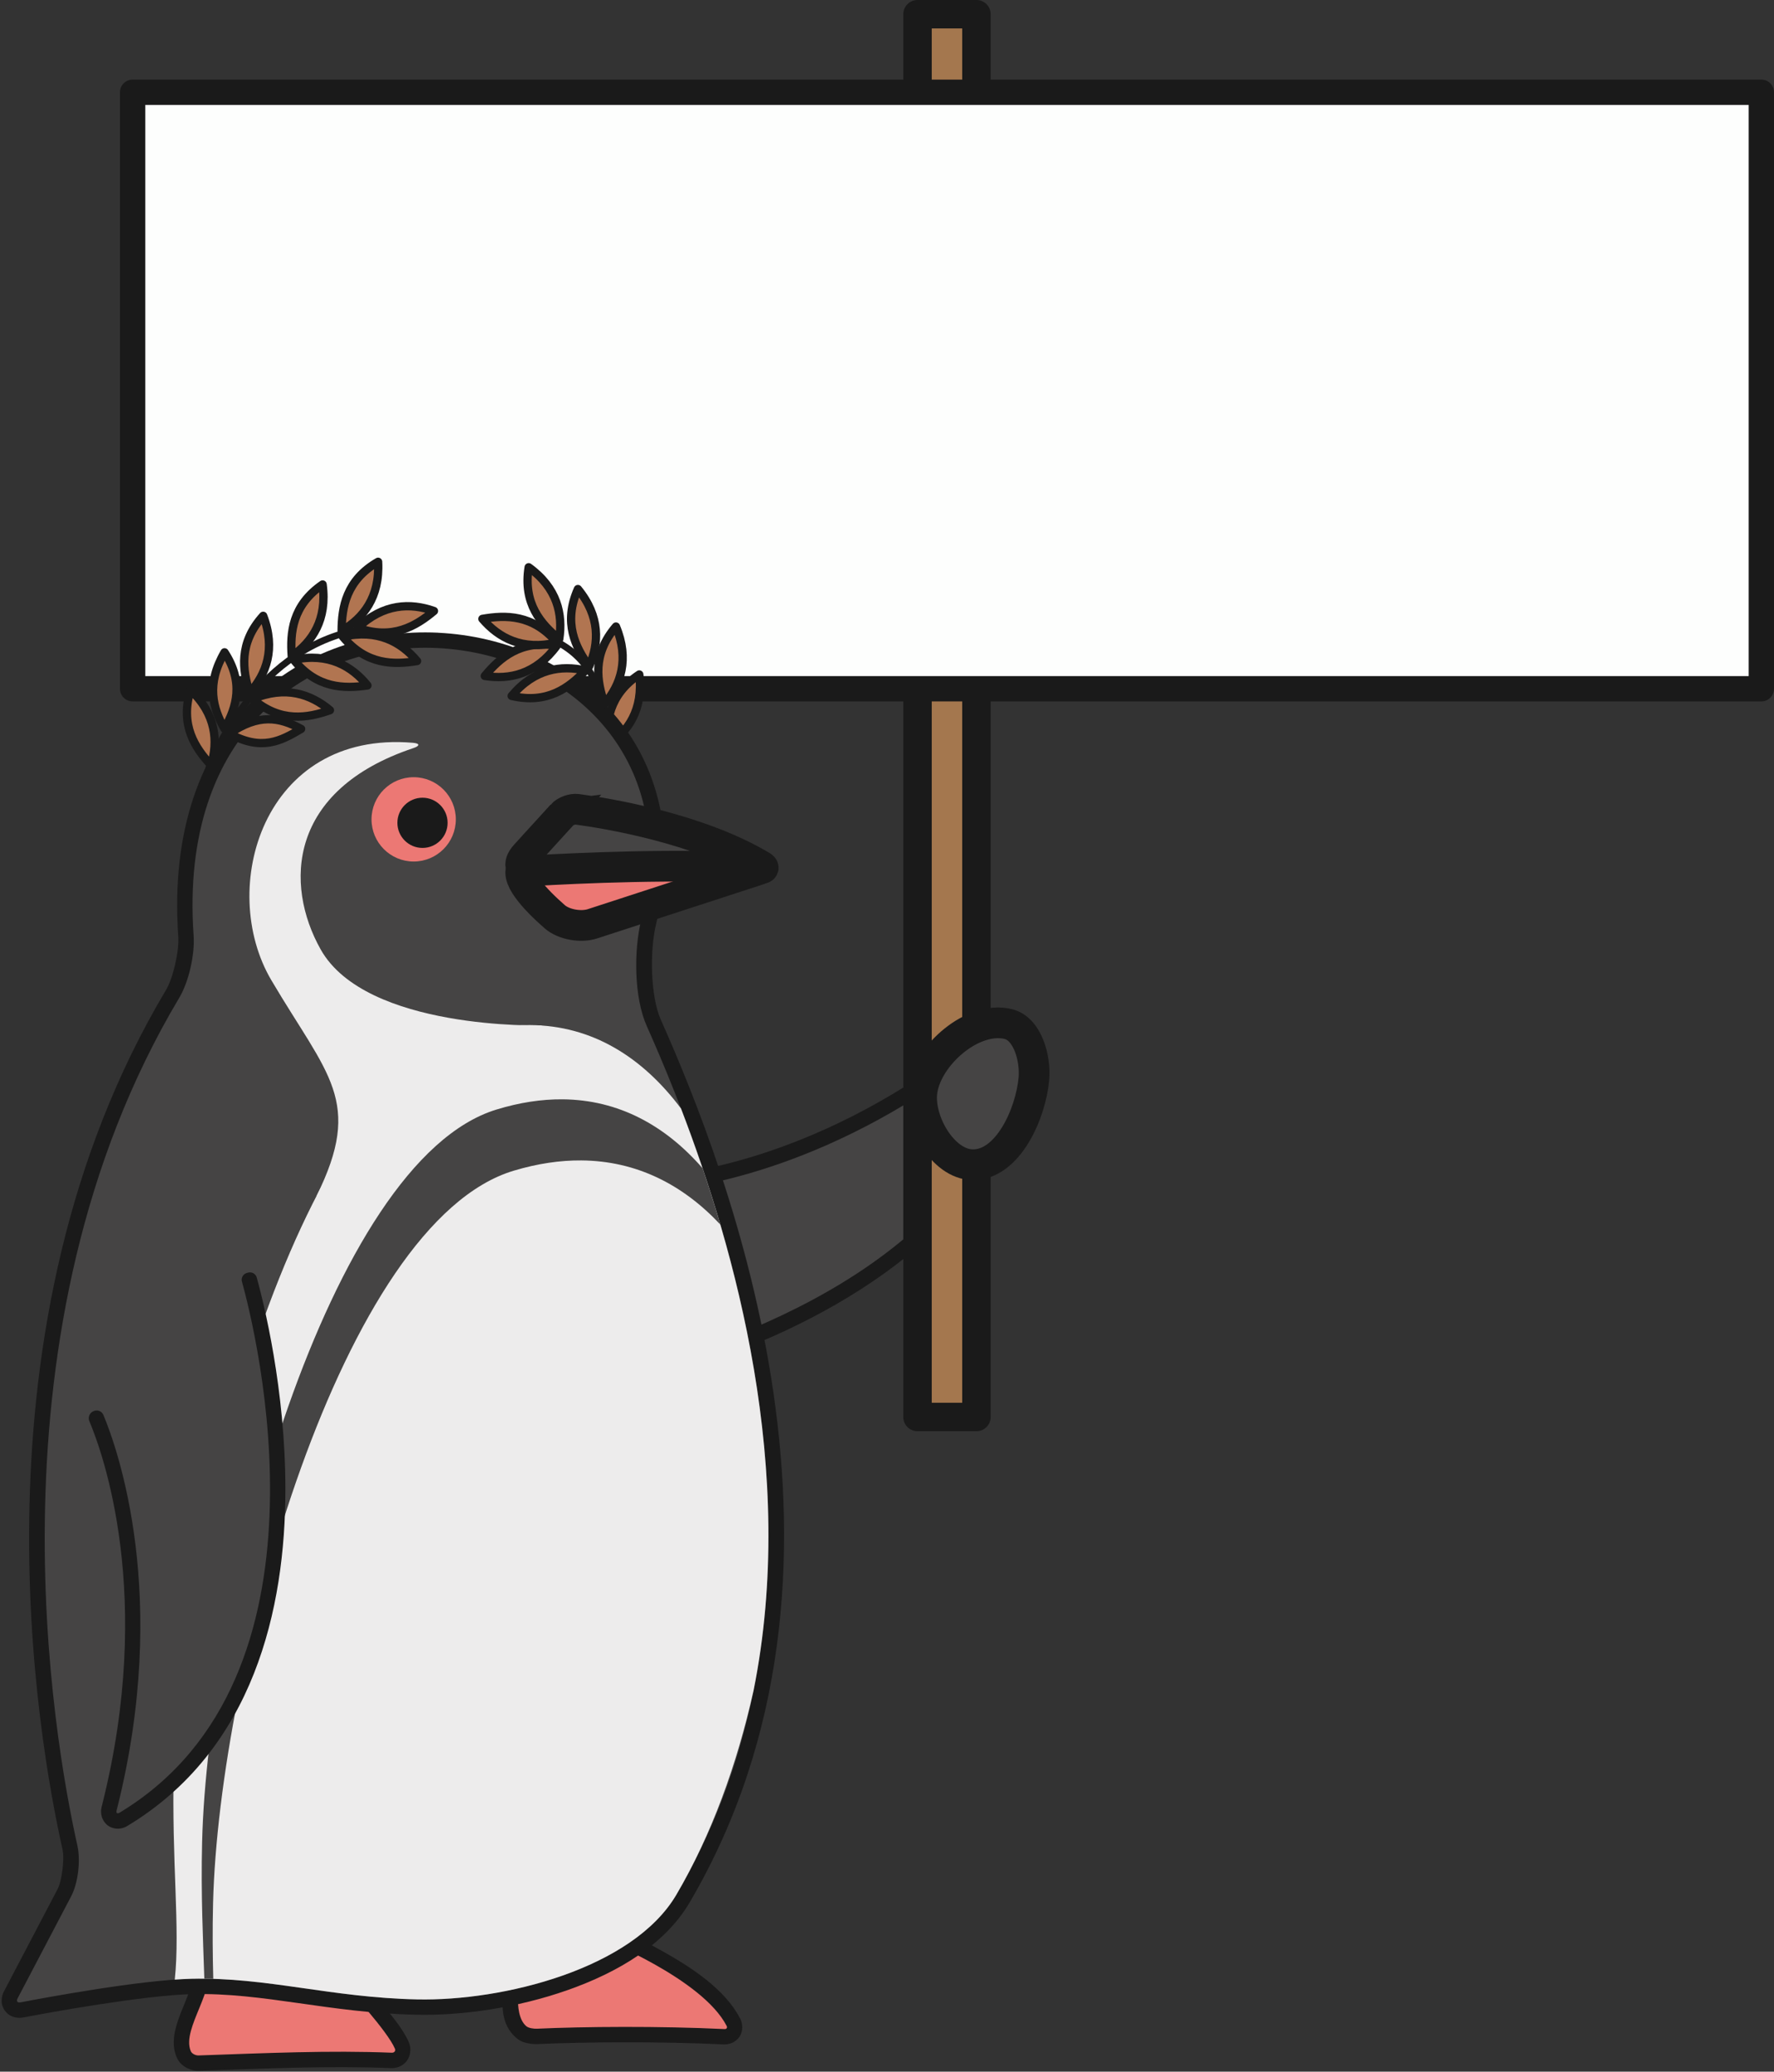 <?xml version="1.0" encoding="UTF-8" standalone="no"?>
<!-- Created with Inkscape (http://www.inkscape.org/) -->

<svg
   width="66.146mm"
   height="77.247mm"
   viewBox="0 0 66.146 77.247"
   version="1.1"
   id="svg1"
   inkscape:version="1.4.2 (ebf0e940d0, 2025-05-08)"
   sodipodi:docname="humboldt.svg"
   xml:space="preserve"
   xmlns:inkscape="http://www.inkscape.org/namespaces/inkscape"
   xmlns:sodipodi="http://sodipodi.sourceforge.net/DTD/sodipodi-0.dtd"
   xmlns="http://www.w3.org/2000/svg"
   xmlns:svg="http://www.w3.org/2000/svg"><rect x="0" y="0" width="66.146" height="77.247" fill="#333333" stroke="none"/><sodipodi:namedview
     id="namedview1"
     pagecolor="#ffffff"
     bordercolor="#999999"
     borderopacity="1"
     inkscape:showpageshadow="2"
     inkscape:pageopacity="0"
     inkscape:pagecheckerboard="0"
     inkscape:deskcolor="#d1d1d1"
     inkscape:document-units="mm"
     inkscape:zoom="1.4645623"
     inkscape:cx="194.25599"
     inkscape:cy="36.188287"
     inkscape:window-width="1920"
     inkscape:window-height="1008"
     inkscape:window-x="1920"
     inkscape:window-y="0"
     inkscape:window-maximized="1"
     inkscape:current-layer="layer1" /><defs
     id="defs1"><inkscape:path-effect
       effect="fillet_chamfer"
       id="path-effect5-5-8"
       is_visible="true"
       lpeversion="1"
       nodesatellites_param="F,0,0,1,0,0.193,0,1 @ F,0,0,1,0,0.275,0,1 @ F,0,0,1,0,0.198,0,1 @ F,0,0,1,0,0.173,0,1"
       radius="0"
       unit="px"
       method="auto"
       mode="F"
       chamfer_steps="1"
       flexible="false"
       use_knot_distance="true"
       apply_no_radius="true"
       apply_with_radius="true"
       only_selected="false"
       hide_knots="false" /><inkscape:path-effect
       effect="fillet_chamfer"
       id="path-effect4-9-7"
       is_visible="true"
       lpeversion="1"
       nodesatellites_param="F,0,0,1,0,0.228,0,1 @ F,0,0,1,0,0.299,0,1 @ F,0,0,1,0,1.014,0,1 @ F,0,0,1,0,0.063,0,1 @ F,0,0,1,0,0.804,0,1"
       radius="0"
       unit="px"
       method="auto"
       mode="F"
       chamfer_steps="1"
       flexible="false"
       use_knot_distance="true"
       apply_no_radius="true"
       apply_with_radius="true"
       only_selected="false"
       hide_knots="false" /><inkscape:path-effect
       effect="fillet_chamfer"
       id="path-effect12-848-4"
       is_visible="true"
       lpeversion="1"
       nodesatellites_param="F,0,0,1,0,0.298,0,1 @ F,0,0,1,0,0.113,0,1 @ F,0,0,1,0,0.113,0,1 @ F,0,0,1,0,0.333,0,1 @ F,0,0,1,0,0.312,0,1 @ F,0,0,1,0,0.113,0,1 @ F,0,0,1,0,0.113,0,1 @ F,0,0,1,0,0,0,1 @ F,0,0,1,0,0,0,1 @ F,0,0,1,0,0,0,1 @ F,0,0,1,0,0,0,1 @ F,0,0,1,0,0.312,0,1"
       radius="0"
       unit="px"
       method="auto"
       mode="F"
       chamfer_steps="1"
       flexible="false"
       use_knot_distance="true"
       apply_no_radius="true"
       apply_with_radius="true"
       only_selected="false"
       hide_knots="false" /><inkscape:path-effect
       effect="fillet_chamfer"
       id="path-effect43"
       is_visible="true"
       lpeversion="1"
       nodesatellites_param="F,0,0,1,0,0,0,1 @ F,0,0,1,0,5.164,0,1 @ F,0,0,1,0,0,0,1 @ F,0,0,1,0,0,0,1 @ F,0,0,1,0,0,0,1 @ F,0,0,1,0,5.503,0,1 @ F,0,0,1,0,0,0,1 @ F,0,0,1,0,0,0,1"
       radius="0"
       unit="px"
       method="auto"
       mode="F"
       chamfer_steps="1"
       flexible="false"
       use_knot_distance="true"
       apply_no_radius="true"
       apply_with_radius="true"
       only_selected="false"
       hide_knots="false" /><inkscape:path-effect
       effect="fillet_chamfer"
       id="path-effect44"
       is_visible="true"
       lpeversion="1"
       nodesatellites_param="F,0,0,1,0,0.136,0,1 @ F,0,0,1,0,0.153,0,1 @ F,0,0,1,0,0.157,0,1 @ F,0,0,1,0,0.154,0,1"
       radius="0"
       unit="px"
       method="auto"
       mode="F"
       chamfer_steps="1"
       flexible="false"
       use_knot_distance="true"
       apply_no_radius="true"
       apply_with_radius="true"
       only_selected="false"
       hide_knots="false" /><inkscape:path-effect
       effect="fillet_chamfer"
       id="path-effect19-0"
       is_visible="true"
       lpeversion="1"
       nodesatellites_param="F,0,0,1,0,0,0,1 @ F,0,0,1,0,0.944,0,1 @ F,0,0,1,0,0.131,0,1"
       radius="0"
       unit="px"
       method="auto"
       mode="F"
       chamfer_steps="1"
       flexible="false"
       use_knot_distance="true"
       apply_no_radius="true"
       apply_with_radius="true"
       only_selected="false"
       hide_knots="false" /><inkscape:path-effect
       effect="fillet_chamfer"
       id="path-effect18-46"
       is_visible="true"
       lpeversion="1"
       nodesatellites_param="F,0,0,1,0,0.396,0,1 @ F,0,0,1,0,1.003,0,1 @ F,0,0,1,0,0.197,0,1"
       radius="0"
       unit="px"
       method="auto"
       mode="F"
       chamfer_steps="1"
       flexible="false"
       use_knot_distance="true"
       apply_no_radius="true"
       apply_with_radius="true"
       only_selected="false"
       hide_knots="false" /><inkscape:path-effect
       effect="fillet_chamfer"
       id="path-effect12-1-5-2"
       is_visible="true"
       lpeversion="1"
       nodesatellites_param="F,0,0,1,0,0.298,0,1 @ F,0,0,1,0,0.113,0,1 @ F,0,0,1,0,0.113,0,1 @ F,0,0,1,0,0.333,0,1 @ F,0,0,1,0,0.312,0,1 @ F,0,0,1,0,0.113,0,1 @ F,0,0,1,0,0.113,0,1 @ F,0,0,1,0,0,0,1 @ F,0,0,1,0,0,0,1 @ F,0,0,1,0,0,0,1 @ F,0,0,1,0,0,0,1 @ F,0,0,1,0,0.312,0,1"
       radius="0"
       unit="px"
       method="auto"
       mode="F"
       chamfer_steps="1"
       flexible="false"
       use_knot_distance="true"
       apply_no_radius="true"
       apply_with_radius="true"
       only_selected="false"
       hide_knots="false" /><inkscape:path-effect
       effect="fillet_chamfer"
       id="path-effect20-6"
       is_visible="true"
       lpeversion="1"
       nodesatellites_param="F,0,0,1,0,0,0,1 @ F,0,0,1,0,0,0,1 @ F,0,0,1,0,0.557,0,1 @ F,0,0,1,0,0,0,1 @ F,0,0,1,0,0,0,1"
       radius="0"
       unit="px"
       method="auto"
       mode="F"
       chamfer_steps="1"
       flexible="false"
       use_knot_distance="true"
       apply_no_radius="true"
       apply_with_radius="true"
       only_selected="false"
       hide_knots="false" /><inkscape:path-effect
       effect="fillet_chamfer"
       id="path-effect5-5-8-6"
       is_visible="true"
       lpeversion="1"
       nodesatellites_param="F,0,0,1,0,0.193,0,1 @ F,0,0,1,0,0.275,0,1 @ F,0,0,1,0,0.198,0,1 @ F,0,0,1,0,0.173,0,1"
       radius="0"
       unit="px"
       method="auto"
       mode="F"
       chamfer_steps="1"
       flexible="false"
       use_knot_distance="true"
       apply_no_radius="true"
       apply_with_radius="true"
       only_selected="false"
       hide_knots="false" /><inkscape:path-effect
       effect="fillet_chamfer"
       id="path-effect4-9-7-7"
       is_visible="true"
       lpeversion="1"
       nodesatellites_param="F,0,0,1,0,0.228,0,1 @ F,0,0,1,0,0.299,0,1 @ F,0,0,1,0,1.014,0,1 @ F,0,0,1,0,0.063,0,1 @ F,0,0,1,0,0.804,0,1"
       radius="0"
       unit="px"
       method="auto"
       mode="F"
       chamfer_steps="1"
       flexible="false"
       use_knot_distance="true"
       apply_no_radius="true"
       apply_with_radius="true"
       only_selected="false"
       hide_knots="false" /><inkscape:path-effect
       effect="fillet_chamfer"
       id="path-effect12-848-4-3"
       is_visible="true"
       lpeversion="1"
       nodesatellites_param="F,0,0,1,0,0.298,0,1 @ F,0,0,1,0,0.113,0,1 @ F,0,0,1,0,0.113,0,1 @ F,0,0,1,0,0.333,0,1 @ F,0,0,1,0,0.312,0,1 @ F,0,0,1,0,0.113,0,1 @ F,0,0,1,0,0.113,0,1 @ F,0,0,1,0,0,0,1 @ F,0,0,1,0,0,0,1 @ F,0,0,1,0,0,0,1 @ F,0,0,1,0,0,0,1 @ F,0,0,1,0,0.312,0,1"
       radius="0"
       unit="px"
       method="auto"
       mode="F"
       chamfer_steps="1"
       flexible="false"
       use_knot_distance="true"
       apply_no_radius="true"
       apply_with_radius="true"
       only_selected="false"
       hide_knots="false" /><inkscape:path-effect
       effect="fillet_chamfer"
       id="path-effect43-6"
       is_visible="true"
       lpeversion="1"
       nodesatellites_param="F,0,0,1,0,0,0,1 @ F,0,0,1,0,5.164,0,1 @ F,0,0,1,0,0,0,1 @ F,0,0,1,0,0,0,1 @ F,0,0,1,0,0,0,1 @ F,0,0,1,0,5.503,0,1 @ F,0,0,1,0,0,0,1 @ F,0,0,1,0,0,0,1"
       radius="0"
       unit="px"
       method="auto"
       mode="F"
       chamfer_steps="1"
       flexible="false"
       use_knot_distance="true"
       apply_no_radius="true"
       apply_with_radius="true"
       only_selected="false"
       hide_knots="false" /><inkscape:path-effect
       effect="fillet_chamfer"
       id="path-effect44-3"
       is_visible="true"
       lpeversion="1"
       nodesatellites_param="F,0,0,1,0,0.136,0,1 @ F,0,0,1,0,0.153,0,1 @ F,0,0,1,0,0.157,0,1 @ F,0,0,1,0,0.154,0,1"
       radius="0"
       unit="px"
       method="auto"
       mode="F"
       chamfer_steps="1"
       flexible="false"
       use_knot_distance="true"
       apply_no_radius="true"
       apply_with_radius="true"
       only_selected="false"
       hide_knots="false" /></defs><g
     inkscape:label="Layer 1"
     inkscape:groupmode="layer"
     id="layer1"
     transform="translate(-51.858,-123.825)"><path
       id="path9-6-5-7-1"
       style="baseline-shift:baseline;display:inline;overflow:visible;vector-effect:none;fill:#454444;fill-opacity:1;stroke-width:0.885;paint-order:stroke fill markers;enable-background:accumulate;stop-color:#000000"
       d="m 88.793,162.638 c -6.598,5.391 -12.622,5.451 -12.622,5.451 l -1.942,7.094 c 0,0 10.856,-1.886 14.564,-8.959 z" /><path
       id="path8-74-9-2"
       style="baseline-shift:baseline;display:inline;overflow:visible;vector-effect:none;fill:#1a1a1a;stroke-width:0.866;paint-order:stroke fill markers;enable-background:accumulate;stop-color:#000000"
       d="m 88.822,161.995 c -5.797,4.87 -11.114,5.563 -12.35,5.66 -0.149,0.012 -0.267,0.136 -0.264,0.285 l 7.36e-4,0.015 c 0.004,0.159 0.136,0.284 0.294,0.271 1.268,-0.104 6.56,-0.809 12.319,-5.489 z m 0,4.053 c -3.304,6.456 -12.694,8.697 -14.357,9.049 -0.14,0.029 -0.232,0.164 -0.206,0.305 l 0.008,0.043 c 0.027,0.147 0.168,0.244 0.313,0.213 0.931,-0.196 4.185,-0.961 7.509,-2.683 2.505,-1.298 5.091,-3.17 6.733,-5.776 z" /><rect
       style="fill:#a4774e;fill-opacity:1;stroke:#1a1a1a;stroke-width:1.061;stroke-linejoin:round;stroke-dasharray:none;paint-order:stroke fill markers"
       id="rect38"
       width="2.197"
       height="52.306"
       x="86.069"
       y="124.355" /><rect
       style="fill:#fdfefd;fill-opacity:1;stroke:#1a1a1a;stroke-width:0.944;stroke-linejoin:round;stroke-dasharray:none;paint-order:stroke fill markers"
       id="rect39"
       width="60.729"
       height="22.241"
       x="56.803"
       y="127.265" /><path
       style="display:inline;fill:#454444;fill-opacity:1;stroke:#1a1a1a;stroke-width:1.145;stroke-linejoin:round;stroke-dasharray:none;paint-order:stroke fill markers"
       d="m 89.451,162.008 c -1.311,-0.319 -2.994,1.136 -3.209,2.468 -0.178,1.104 0.764,2.765 1.882,2.778 1.311,0.016 2.165,-1.896 2.284,-3.201 0.068,-0.749 -0.226,-1.867 -0.958,-2.045 z"
       id="path39"
       sodipodi:nodetypes="aaaaa" /><path
       style="fill:none;stroke:#1a1a1a;stroke-width:0.25;stroke-linecap:round;stroke-linejoin:round;stroke-dasharray:none;paint-order:stroke fill markers"
       d="m 74.277,152.056 c 0,0 0.798,-3.13 -1.772,-4.359"
       id="path4" /><path
       id="path2-4-5-8"
       style="fill:#b17551;fill-opacity:1;stroke:#1a1a1a;stroke-width:0.309;stroke-linejoin:round;paint-order:stroke fill markers"
       d="m 74.503,151.63 c -0.05,-0.875 0.046,-1.894 1.192,-2.656 0.158,1.315 -0.421,2.136 -1.192,2.656 z"
       sodipodi:nodetypes="ccc" /><g
       id="g36"
       transform="matrix(0.866,0,0,0.866,-136.802,305.865)"><g
         id="g23"><path
           id="path14-4-3-04-4"
           style="baseline-shift:baseline;display:inline;overflow:visible;vector-effect:none;fill:#1a1a1a;paint-order:stroke fill markers;enable-background:accumulate;stop-color:#000000"
           d="m 226.748,-125.793 -0.604,0.269 c 0.109,0.244 -0.026,0.803 -0.309,1.496 -0.142,0.346 -0.301,0.71 -0.404,1.1 -0.103,0.389 -0.164,0.838 0.025,1.291 0.11,0.263 0.29,0.389 0.45,0.471 0.16,0.082 0.316,0.126 0.521,0.119 2.947,-0.101 5.604,-0.221 8.269,-0.115 0.23,0.009 0.486,-0.079 0.66,-0.295 0.174,-0.215 0.209,-0.561 0.107,-0.799 -0.251,-0.589 -0.759,-1.184 -1.258,-1.778 -0.5,-0.594 -1.019,-1.167 -1.06,-1.216 l -2.834,-0.607 c 0.007,0.016 -3.564,0.064 -3.564,0.064 z"
           sodipodi:nodetypes="scccssscccsccs" /><path
           style="baseline-shift:baseline;display:inline;overflow:visible;vector-effect:none;fill:#ec7874;fill-opacity:1;paint-order:stroke fill markers;enable-background:accumulate;stop-color:#000000"
           d="m 226.748,-125.793 c 0.523,1.173 -1.099,2.902 -0.682,3.901 0.048,0.114 0.214,0.189 0.338,0.184 2.943,-0.101 5.615,-0.224 8.318,-0.117 0.104,0.004 0.175,-0.077 0.134,-0.173 -0.328,-0.771 -2.013,-2.581 -2.221,-2.832"
           id="path15-2-7-1-22-9" /><path
           id="path17-6-8-20-9"
           style="baseline-shift:baseline;display:inline;overflow:visible;vector-effect:none;fill:#1a1a1a;paint-order:stroke fill markers;enable-background:accumulate;stop-color:#000000"
           d="m 243.931,-127.38 -2.342,0.809 -1.973,1.242 c 0,0 -0.107,0.47 -0.125,1.028 -0.018,0.558 -0.034,1.294 0.582,1.83 0.206,0.179 0.376,0.212 0.526,0.242 0.149,0.03 0.281,0.037 0.41,0.031 1.956,-0.09 5.263,-0.118 8.006,0.015 h 0.002 c 0.204,0.009 0.498,-0.07 0.672,-0.328 0.174,-0.258 0.134,-0.584 0.037,-0.772 v -0.002 c -0.664,-1.288 -2.111,-2.217 -3.385,-2.932 -1.274,-0.714 -2.41,-1.164 -2.41,-1.164 z"
           sodipodi:nodetypes="cccscscccsccscc" /><path
           style="baseline-shift:baseline;display:inline;overflow:visible;vector-effect:none;fill:#ec7874;fill-opacity:1;paint-order:stroke fill markers;enable-background:accumulate;stop-color:#000000"
           d="m 240.262,-125.185 c 0,0 -0.372,1.677 0.245,2.214 0.104,0.091 0.331,0.118 0.471,0.112 1.984,-0.092 5.297,-0.119 8.069,0.016 0.088,0.004 0.132,-0.058 0.091,-0.137 -1.055,-2.047 -5.45,-3.784 -5.45,-3.784"
           id="path18-6-5-9-5-3" /></g><path
         style="baseline-shift:baseline;display:inline;overflow:visible;vector-effect:none;fill:#1a1a1a;paint-order:stroke fill markers;enable-background:accumulate;stop-color:#000000"
         d="m 236.712,-182.966 c -2.872,-0.137 -5.84,0.79 -8.012,2.953 -2.171,2.163 -3.497,5.547 -3.172,10.137 0.043,0.609 -0.221,1.777 -0.523,2.283 -8.699,14.578 -5.504,32.349 -4.463,37.008 0.093,0.416 -0.022,1.357 -0.209,1.713 l -2.309,4.404 c -0.096,0.182 -0.188,0.526 0.043,0.838 0.231,0.312 0.588,0.326 0.791,0.287 1.018,-0.196 5.161,-0.954 7.254,-1.004 3.12,-0.074 5.866,0.805 9.68,0.887 1.943,0.042 4.322,-0.294 6.502,-1.062 2.18,-0.768 4.187,-1.963 5.25,-3.771 8.404,-14.3 1.637,-31.545 -1.24,-38.008 -0.447,-1.003 -0.485,-2.984 -0.197,-4.15 0.927,-3.757 0.036,-6.877 -1.84,-9.029 -1.876,-2.152 -4.682,-3.347 -7.555,-3.484 z"
         id="path20-6-6-29"
         sodipodi:nodetypes="ssscsccsscssssssss" /><path
         style="baseline-shift:baseline;display:inline;overflow:visible;vector-effect:none;fill:#454444;paint-order:stroke fill markers;enable-background:accumulate;stop-color:#000000"
         d="m 221.187,-130.73 c -1.025,-4.587 -4.153,-22.213 4.387,-36.524 0.41,-0.687 0.672,-1.871 0.615,-2.669 -1.257,-17.772 22.812,-15.018 19.274,-0.687 -0.326,1.32 -0.318,3.334 0.235,4.578 2.855,6.413 9.48,23.44 1.274,37.403 -1.878,3.196 -7.461,4.588 -11.167,4.508 -3.716,-0.08 -6.461,-0.966 -9.71,-0.888 -2.226,0.053 -6.334,0.819 -7.362,1.016 -0.132,0.025 -0.187,-0.05 -0.125,-0.169 l 2.31,-4.403 c 0.299,-0.57 0.408,-1.537 0.268,-2.165 z"
         id="path21-4-9-4-9" /><circle
         style="display:inline;fill:#ec7874;fill-opacity:1;stroke:none;stroke-width:2.093;stroke-linecap:butt;stroke-linejoin:miter;stroke-dasharray:none;paint-order:stroke fill markers"
         id="path3-3-3-4-60"
         cx="235.663"
         cy="-174.929"
         r="1.815" /><circle
         style="display:inline;fill:#1a1a1a;fill-opacity:1;stroke:none;stroke-width:1.247;stroke-linecap:butt;stroke-linejoin:miter;stroke-dasharray:none;paint-order:stroke fill markers"
         id="path3-3-3-2"
         cx="236.043"
         cy="-174.78"
         r="1.081" /><path
         style="fill:#ec7874;fill-opacity:1;stroke:#1a1a1a;stroke-width:1.323;stroke-linecap:butt;stroke-linejoin:miter;stroke-dasharray:none;paint-order:stroke fill markers"
         d="m 56.064,99.208 c -0.565,0.42 0.514,1.52 1.305,2.213 0.391,0.343 1.13,0.468 1.625,0.306 l 7.162,-2.332 c 0.069,-0.022 0.066,-0.043 -0.006,-0.045 -1.172,-0.042 -9.811,-0.346 -10.085,-0.142 z"
         id="path5-7-3-7"
         sodipodi:nodetypes="sccs"
         transform="translate(184.366,-272.159)"
         inkscape:path-effect="#path-effect19-0"
         inkscape:original-d="m 56.064479,99.20799 c -0.852005,0.632632 2.032452,2.81216 2.032452,2.81216 l 8.183933,-2.66509 c 0,0 -9.922208,-0.365502 -10.216385,-0.14707 z" /><path
         style="display:inline;fill:#454444;fill-opacity:1;stroke:#1a1a1a;stroke-width:1.323;stroke-linecap:butt;stroke-linejoin:miter;stroke-dasharray:none;paint-order:stroke fill markers"
         d="m 57.68,97.042 -1.568,1.721 c -0.373,0.409 -0.227,0.709 0.325,0.677 1.915,-0.112 6.226,-0.312 9.82,-0.1 0.108,0.006 0.121,-0.035 0.028,-0.091 -2.748,-1.647 -6.7,-2.285 -7.947,-2.452 -0.216,-0.029 -0.511,0.083 -0.659,0.245 z"
         id="path4-4-3-61"
         sodipodi:nodetypes="cccc"
         transform="translate(184.366,-272.159)"
         inkscape:path-effect="#path-effect18-46"
         inkscape:original-d="m 57.947,96.748504 -2.509636,2.755571 c 0,0 6.211156,-0.458699 11.016343,-0.152226 C 63.159485,97.288828 57.947,96.748504 57.947,96.748504 Z" /><path
         id="path21-5-8-3"
         style="baseline-shift:baseline;display:inline;overflow:visible;vector-effect:none;fill:#edecec;fill-opacity:1;paint-order:stroke fill markers;enable-background:accumulate;stop-color:#000000"
         d="m 240.692,-166.072 c -0.884,-0.007 -1.821,0.134 -2.812,0.44 -7.185,2.216 -12.3,21.366 -12.546,31.542 -0.098,4.037 0.28,6.897 0.043,9.118 0.256,-0.018 0.497,-0.031 0.72,-0.036 0.812,-0.019 1.593,0.021 2.365,0.095 1.545,0.147 3.056,0.424 4.717,0.61 0.831,0.093 1.699,0.163 2.628,0.183 0.926,0.02 1.97,-0.052 3.044,-0.221 2.148,-0.339 4.416,-1.066 6.107,-2.223 0.423,-0.289 0.809,-0.606 1.149,-0.95 0.17,-0.172 0.328,-0.35 0.473,-0.536 0.145,-0.186 0.277,-0.379 0.394,-0.578 1.503,-2.558 2.608,-5.585 3.324,-8.793 1.9,-9.468 -0.817,-19.053 -3.124,-25.057 -1.666,-2.222 -3.831,-3.573 -6.482,-3.593 z" /><path
         id="path21-5-8-91-2"
         style="baseline-shift:baseline;display:inline;overflow:visible;vector-effect:none;fill:#454444;fill-opacity:1;stroke-width:1.005;paint-order:stroke fill markers;enable-background:accumulate;stop-color:#000000"
         d="m 242.07,-162.875 c -0.893,-0.007 -1.84,0.134 -2.841,0.44 -7.259,2.216 -12.426,21.366 -12.675,31.542 -0.056,2.313 0.044,4.239 0.096,5.88 0.129,0.001 0.257,0.003 0.385,0.007 -0.026,-0.993 -0.039,-2.074 -0.009,-3.256 0.254,-10.177 5.535,-29.326 12.952,-31.542 1.023,-0.306 1.99,-0.447 2.903,-0.44 2.376,0.018 4.374,1.039 5.986,2.762 -0.247,-0.844 -0.504,-1.655 -0.765,-2.426 -1.606,-1.844 -3.618,-2.948 -6.032,-2.967 z" /><path
         style="baseline-shift:baseline;display:inline;overflow:visible;vector-effect:none;fill:#454444;fill-opacity:1;stroke-width:1.022;paint-order:stroke fill markers;enable-background:accumulate;stop-color:#000000"
         d="m 221.986,-149.554 c 0,0 3.487,6.908 0.729,17.448 -0.029,0.111 0.03,0.154 0.131,0.095 10.753,-6.285 5.385,-23.302 5.385,-23.302"
         id="path9-6-2-6-1" /><path
         id="path8-5-0-5"
         style="baseline-shift:baseline;display:inline;overflow:visible;vector-effect:none;fill:#1a1a1a;paint-order:stroke fill markers;enable-background:accumulate;stop-color:#000000"
         d="m 42.614,117.002 c 0.619,2.241 4.27,17.001 -5.176,22.807 -0.053,0.033 -0.15,0.107 -0.201,0.078 -0.003,-0.002 -0.005,-0.003 -0.007,-0.005 -0.046,-0.04 -0.001,-0.158 0.014,-0.219 2.285,-9.129 0.002,-15.494 -0.596,-16.923 -0.071,-0.169 -0.268,-0.239 -0.434,-0.158 l -0.016,0.008 c -0.155,0.076 -0.22,0.263 -0.153,0.422 0.574,1.361 2.803,7.514 0.556,16.489 -0.015,0.06 -0.041,0.158 -0.049,0.22 -0.004,0.035 -0.007,0.072 -0.006,0.112 0.001,0.062 0.018,0.163 0.037,0.223 0.041,0.122 0.12,0.26 0.253,0.359 0.174,0.13 0.387,0.154 0.529,0.135 0.143,-0.019 0.239,-0.068 0.318,-0.115 5.449,-3.284 6.799,-9.363 6.801,-14.484 0.002,-4.325 -0.941,-8.068 -1.234,-9.128 -0.046,-0.166 -0.22,-0.258 -0.385,-0.208 l -0.049,0.015 c -0.158,0.048 -0.247,0.215 -0.203,0.373 z"
         sodipodi:nodetypes="cscccsssscccc"
         inkscape:path-effect="#path-effect12-1-5-2"
         inkscape:original-d="m 42.531771,116.71484 c 0.02726,0.0894 5.145402,16.92425 -5.189864,23.15259 -0.09782,0.059 -0.154598,0.0158 -0.126608,-0.0946 C 39.872596,129.29951 36.513,122.43544 36.513,122.43544 l -0.594813,0.29096 c 0,0 3.263443,6.60546 0.655774,16.88321 -0.02264,0.0892 -0.03972,0.1948 -0.01757,0.33589 0.02215,0.1411 0.105616,0.33864 0.279569,0.46871 0.173954,0.13007 0.386608,0.15428 0.529167,0.13487 0.14256,-0.0194 0.239195,-0.0676 0.318327,-0.11523 5.449105,-3.28379 6.798965,-9.36272 6.801135,-14.48439 0.0022,-5.12061 -1.319783,-9.42606 -1.320041,-9.42697 z"
         transform="translate(185.656,-272.026)" /><path
         style="fill:#edecec;fill-opacity:1;stroke-width:1.323;paint-order:stroke fill markers"
         d="m 56.786,106.321 c 0,0 -7.57,0.215 -9.527,-3.273 -1.569,-2.796 -1.404,-6.866 3.992,-8.667 0.292,-0.097 0.285,-0.203 -0.021,-0.229 -6.451,-0.547 -8.426,6.27 -6.094,10.222 2.427,4.114 3.975,5.196 1.944,9.294 0.116,-0.012 9.707,-7.346 9.707,-7.346 z"
         id="path20-9"
         sodipodi:nodetypes="cscscc"
         inkscape:path-effect="#path-effect20-6"
         inkscape:original-d="m 56.786197,106.32116 c 0,0 -7.570163,0.21519 -9.52735,-3.27341 -1.618547,-2.88499 -1.39203,-7.126743 4.524509,-8.832581 -6.890906,-0.995258 -9.045064,6.095401 -6.647823,10.158241 2.427456,4.11405 3.975012,5.19586 1.943763,9.29408 0.116028,-0.0118 9.706901,-7.34633 9.706901,-7.34633 z"
         transform="translate(184.399,-272.378)" /></g><path
       id="path2-4-5-5"
       style="fill:#b17551;fill-opacity:1;stroke:#1a1a1a;stroke-width:0.309;stroke-linejoin:round;paint-order:stroke fill markers"
       d="m 69.934,149.029 c 0.561,-0.674 1.326,-1.353 2.684,-1.128 -0.782,1.069 -1.765,1.274 -2.684,1.128 z"
       sodipodi:nodetypes="ccc" /><path
       id="path2-4-5-6"
       style="fill:#b17551;fill-opacity:1;stroke:#1a1a1a;stroke-width:0.309;stroke-linejoin:round;paint-order:stroke fill markers"
       d="m 74.401,150.067 c -0.287,-0.828 -0.471,-1.835 0.424,-2.88 0.51,1.222 0.177,2.17 -0.424,2.88 z"
       sodipodi:nodetypes="ccc" /><path
       id="path2-4-5-0"
       style="fill:#b17551;fill-opacity:1;stroke:#1a1a1a;stroke-width:0.309;stroke-linejoin:round;paint-order:stroke fill markers"
       d="m 73.825,148.67 c -0.512,-0.712 -0.977,-1.623 -0.419,-2.881 0.839,1.025 0.792,2.028 0.419,2.881 z"
       sodipodi:nodetypes="ccc" /><path
       id="path2-4-5-05"
       style="fill:#b17551;fill-opacity:1;stroke:#1a1a1a;stroke-width:0.309;stroke-linejoin:round;paint-order:stroke fill markers"
       d="m 72.71,147.655 c -0.676,-0.558 -1.358,-1.32 -1.14,-2.679 1.073,0.777 1.282,1.759 1.14,2.679 z"
       sodipodi:nodetypes="ccc" /><path
       id="path2-4-5-2"
       style="fill:#b17551;fill-opacity:1;stroke:#1a1a1a;stroke-width:0.309;stroke-linejoin:round;paint-order:stroke fill markers"
       d="m 69.845,146.901 c 0.864,-0.15 1.887,-0.17 2.775,0.882 -1.288,0.307 -2.17,-0.174 -2.775,-0.882 z"
       sodipodi:nodetypes="ccc" /><path
       id="path2"
       style="fill:#b17551;fill-opacity:1;stroke:#1a1a1a;stroke-width:0.309;stroke-linejoin:round;paint-order:stroke fill markers"
       d="m 59.729,152.358 c -0.595,-0.644 -1.168,-1.492 -0.767,-2.808 0.958,0.915 1.033,1.916 0.767,2.808 z"
       sodipodi:nodetypes="ccc" /><path
       id="path2-4"
       style="fill:#b17551;fill-opacity:1;stroke:#1a1a1a;stroke-width:0.309;stroke-linejoin:round;paint-order:stroke fill markers"
       d="m 60.227,150.997 c -0.432,-0.763 -0.687,-1.658 0.003,-2.849 0.724,1.109 0.459,2.041 -0.003,2.849 z"
       sodipodi:nodetypes="ccc" /><path
       id="path2-4-0"
       style="fill:#b17551;fill-opacity:1;stroke:#1a1a1a;stroke-width:0.309;stroke-linejoin:round;paint-order:stroke fill markers"
       d="m 61.166,149.654 c -0.263,-0.836 -0.419,-1.847 0.505,-2.867 0.475,1.236 0.115,2.174 -0.505,2.867 z"
       sodipodi:nodetypes="ccc" /><path
       id="path2-4-7"
       style="fill:#b17551;fill-opacity:1;stroke:#1a1a1a;stroke-width:0.309;stroke-linejoin:round;paint-order:stroke fill markers"
       d="m 62.736,148.292 c -0.064,-0.874 0.017,-1.894 1.151,-2.674 0.178,1.312 -0.387,2.142 -1.151,2.674 z"
       sodipodi:nodetypes="ccc" /><path
       id="path2-4-5"
       style="fill:#b17551;fill-opacity:1;stroke:#1a1a1a;stroke-width:0.309;stroke-linejoin:round;paint-order:stroke fill markers"
       d="m 64.596,147.346 c 0.006,-0.877 0.167,-1.887 1.36,-2.574 0.073,1.322 -0.556,2.105 -1.36,2.574 z"
       sodipodi:nodetypes="ccc" /><path
       id="path2-4-78"
       style="fill:#b17551;fill-opacity:1;stroke:#1a1a1a;stroke-width:0.309;stroke-linejoin:round;paint-order:stroke fill markers"
       d="m 68.039,146.607 c -0.673,0.562 -1.548,1.092 -2.843,0.627 0.961,-0.911 1.965,-0.936 2.843,-0.627 z"
       sodipodi:nodetypes="ccc" /><path
       id="path2-4-8"
       style="fill:#b17551;fill-opacity:1;stroke:#1a1a1a;stroke-width:0.309;stroke-linejoin:round;paint-order:stroke fill markers"
       d="m 67.409,148.473 c -0.865,0.142 -1.888,0.153 -2.767,-0.906 1.291,-0.295 2.168,0.194 2.767,0.906 z"
       sodipodi:nodetypes="ccc" /><path
       id="path2-4-8-4"
       style="fill:#b17551;fill-opacity:1;stroke:#1a1a1a;stroke-width:0.309;stroke-linejoin:round;paint-order:stroke fill markers"
       d="m 73.688,148.825 c -0.604,0.636 -1.412,1.262 -2.752,0.949 0.851,-1.015 1.845,-1.156 2.752,-0.949 z"
       sodipodi:nodetypes="ccc" /><path
       id="path2-4-3"
       style="fill:#b17551;fill-opacity:1;stroke:#1a1a1a;stroke-width:0.309;stroke-linejoin:round;paint-order:stroke fill markers"
       d="m 65.559,149.383 c -0.867,0.126 -1.89,0.118 -2.75,-0.957 1.296,-0.272 2.164,0.233 2.75,0.957 z"
       sodipodi:nodetypes="ccc" /><path
       id="path2-4-89"
       style="fill:#b17551;fill-opacity:1;stroke:#1a1a1a;stroke-width:0.309;stroke-linejoin:round;paint-order:stroke fill markers"
       d="m 64.161,150.307 c -0.828,0.289 -1.833,0.476 -2.881,-0.416 1.221,-0.513 2.169,-0.183 2.881,0.416 z"
       sodipodi:nodetypes="ccc" /><path
       id="path2-4-38"
       style="fill:#b17551;fill-opacity:1;stroke:#1a1a1a;stroke-width:0.309;stroke-linejoin:round;paint-order:stroke fill markers"
       d="m 63.086,151.004 c -0.753,0.448 -1.473,0.838 -2.678,0.174 1.094,-0.747 1.86,-0.618 2.678,-0.174 z"
       sodipodi:nodetypes="ccc" /><path
       style="fill:none;stroke:#1a1a1a;stroke-width:0.25;stroke-linecap:round;stroke-linejoin:round;stroke-dasharray:none;paint-order:stroke fill markers"
       d="m 59.649,152.439 c 0,0 1.535,-4.312 5.494,-5.115"
       id="path3"
       sodipodi:nodetypes="cc" /></g></svg>
